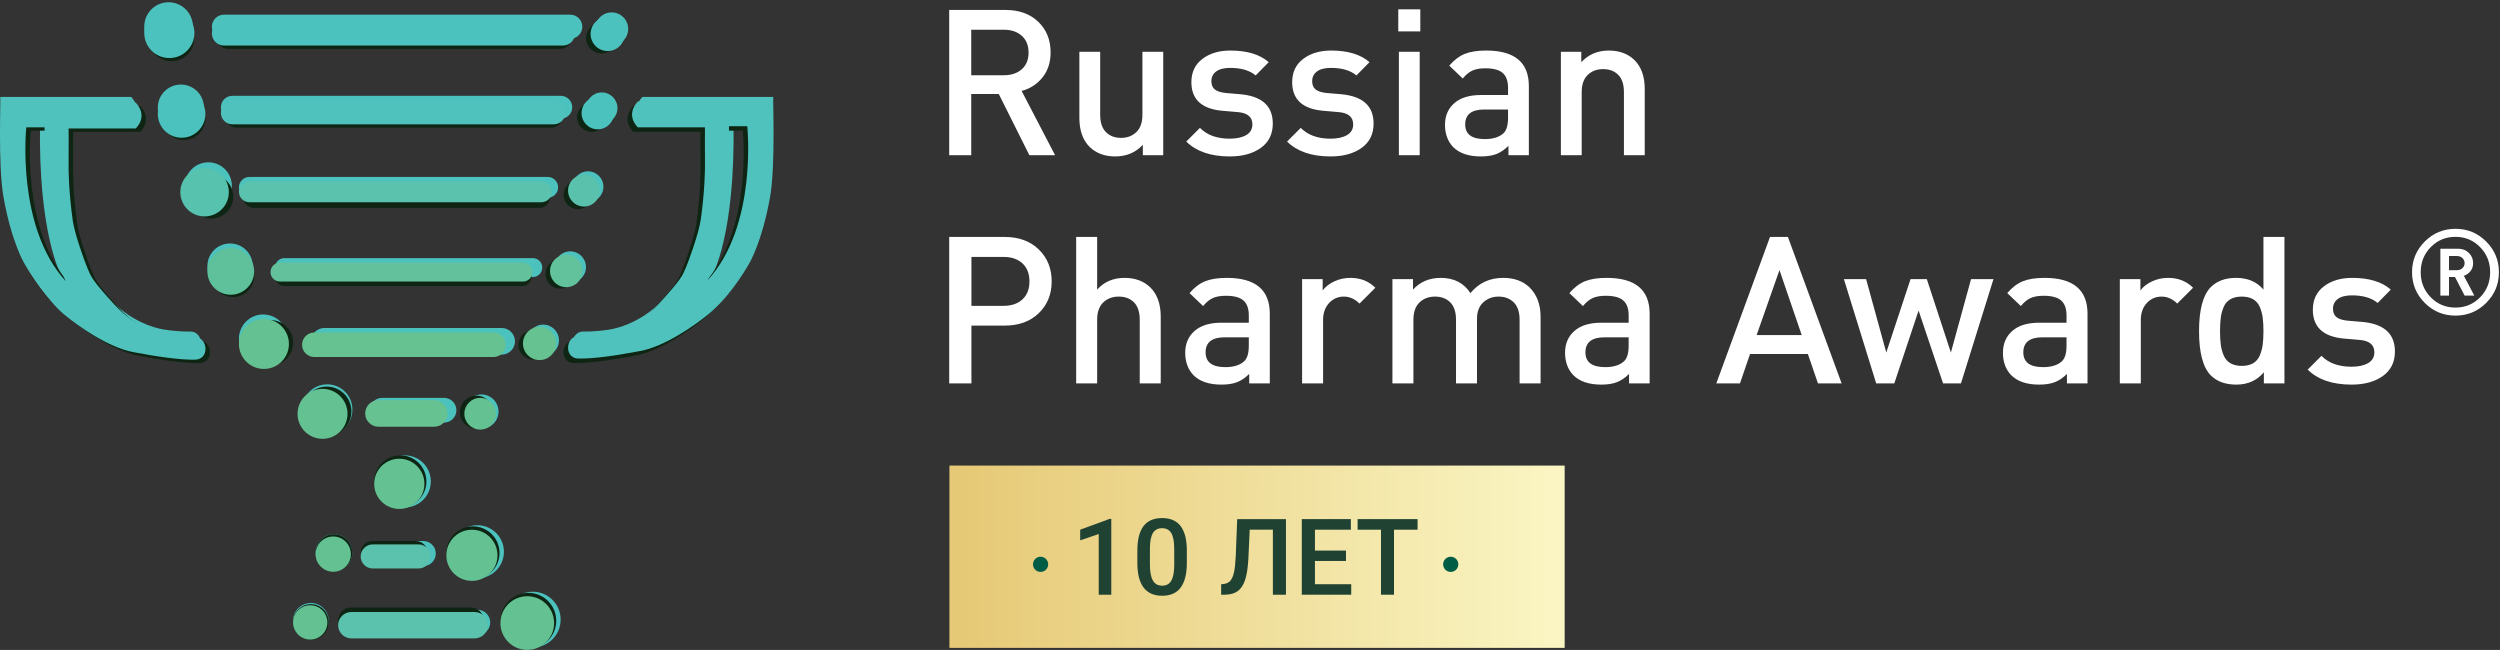 <?xml version="1.0" encoding="UTF-8"?> <svg xmlns="http://www.w3.org/2000/svg" width="1104" height="287" viewBox="0 0 1104 287" fill="none"><rect x="0" y="0" width="1104" height="287" fill="#333333" stroke="none"/> <path d="M74.44 22.471C80.37 22.471 85.177 17.664 85.177 11.734C85.177 5.805 80.37 0.997 74.44 0.997C68.51 0.997 63.703 5.805 63.703 11.734C63.703 17.664 68.51 22.471 74.44 22.471Z" fill="#4CC2BE"></path> <path d="M75.73 27.036C81.272 27.036 85.763 22.544 85.763 17.003C85.763 11.461 81.272 6.969 75.73 6.969C70.189 6.969 65.697 11.461 65.697 17.003C65.697 22.544 70.189 27.036 75.73 27.036Z" fill="#0E2514"></path> <path d="M74.778 25.636C80.895 25.636 85.853 20.678 85.853 14.561C85.853 8.444 80.895 3.486 74.778 3.486C68.662 3.486 63.703 8.444 63.703 14.561C63.703 20.678 68.662 25.636 74.778 25.636Z" fill="#4CC2BE"></path> <path fill-rule="evenodd" clip-rule="evenodd" d="M74.78 3.488C68.664 3.488 63.706 8.445 63.706 14.561C63.706 20.677 68.664 25.635 74.78 25.635C80.895 25.635 85.853 20.677 85.853 14.561C85.853 8.445 80.895 3.488 74.78 3.488ZM63.703 14.561C63.703 8.444 68.662 3.485 74.78 3.485C80.897 3.485 85.856 8.444 85.856 14.561C85.856 20.679 80.897 25.638 74.78 25.638C68.662 25.638 63.703 20.679 63.703 14.561Z" fill="#289060"></path> <path d="M116.211 160.26C122.119 160.26 126.908 155.471 126.908 149.563C126.908 143.655 122.119 138.866 116.211 138.866C110.303 138.866 105.514 143.655 105.514 149.563C105.514 155.471 110.303 160.26 116.211 160.26Z" fill="#4CC2BE"></path> <path d="M119.494 161.346C125.014 161.346 129.49 156.871 129.49 151.35C129.49 145.83 125.014 141.354 119.494 141.354C113.973 141.354 109.498 145.83 109.498 151.35C109.498 156.871 113.973 161.346 119.494 161.346Z" fill="#0E2514"></path> <path d="M116.547 162.924C122.641 162.924 127.581 157.984 127.581 151.89C127.581 145.797 122.641 140.857 116.547 140.857C110.454 140.857 105.514 145.797 105.514 151.89C105.514 157.984 110.454 162.924 116.547 162.924Z" fill="#64C192"></path> <path fill-rule="evenodd" clip-rule="evenodd" d="M116.545 140.858C110.452 140.858 105.513 145.797 105.513 151.89C105.513 157.983 110.452 162.922 116.545 162.922C122.638 162.922 127.577 157.983 127.577 151.89C127.577 145.797 122.638 140.858 116.545 140.858ZM105.51 151.89C105.51 145.796 110.45 140.855 116.545 140.855C122.639 140.855 127.58 145.796 127.58 151.89C127.58 157.985 122.639 162.925 116.545 162.925C110.45 162.925 105.51 157.985 105.51 151.89Z" fill="#289060"></path> <path d="M144.508 191.968C150.65 191.968 155.629 186.989 155.629 180.847C155.629 174.705 150.65 169.726 144.508 169.726C138.366 169.726 133.387 174.705 133.387 180.847C133.387 186.989 138.366 191.968 144.508 191.968Z" fill="#4CC2BE"></path> <path d="M144.291 192.528C150.313 192.528 155.194 187.646 155.194 181.624C155.194 175.602 150.313 170.72 144.291 170.72C138.268 170.72 133.387 175.602 133.387 181.624C133.387 187.646 138.268 192.528 144.291 192.528Z" fill="#0E2514"></path> <path d="M142.428 193.782C148.522 193.782 153.462 188.843 153.462 182.749C153.462 176.655 148.522 171.715 142.428 171.715C136.334 171.715 131.395 176.655 131.395 182.749C131.395 188.843 136.334 193.782 142.428 193.782Z" fill="#64C192"></path> <path fill-rule="evenodd" clip-rule="evenodd" d="M142.429 171.717C136.337 171.717 131.397 176.656 131.397 182.749C131.397 188.842 136.337 193.781 142.429 193.781C148.522 193.781 153.462 188.842 153.462 182.749C153.462 176.656 148.522 171.717 142.429 171.717ZM131.395 182.749C131.395 176.654 136.335 171.714 142.429 171.714C148.524 171.714 153.464 176.654 153.464 182.749C153.464 188.843 148.524 193.784 142.429 193.784C136.335 193.784 131.395 188.843 131.395 182.749Z" fill="#289060"></path> <path d="M178.743 224.098C185.099 224.098 190.252 218.946 190.252 212.59C190.252 206.234 185.099 201.081 178.743 201.081C172.387 201.081 167.234 206.234 167.234 212.59C167.234 218.946 172.387 224.098 178.743 224.098Z" fill="#4CC2BE"></path> <path d="M176.775 224.146C183.144 224.146 188.307 218.983 188.307 212.613C188.307 206.244 183.144 201.081 176.775 201.081C170.406 201.081 165.242 206.244 165.242 212.613C165.242 218.983 170.406 224.146 176.775 224.146Z" fill="#0E2514"></path> <path d="M176.33 224.75C182.454 224.75 187.418 219.786 187.418 213.662C187.418 207.538 182.454 202.574 176.33 202.574C170.206 202.574 165.242 207.538 165.242 213.662C165.242 219.786 170.206 224.75 176.33 224.75Z" fill="#64C192"></path> <path fill-rule="evenodd" clip-rule="evenodd" d="M176.331 202.575C170.209 202.575 165.245 207.539 165.245 213.662C165.245 219.785 170.209 224.748 176.331 224.748C182.454 224.748 187.418 219.785 187.418 213.662C187.418 207.539 182.454 202.575 176.331 202.575ZM165.242 213.662C165.242 207.537 170.207 202.572 176.331 202.572C182.456 202.572 187.421 207.537 187.421 213.662C187.421 219.786 182.456 224.751 176.331 224.751C170.207 224.751 165.242 219.786 165.242 213.662Z" fill="#289060"></path> <path d="M210.811 255.382C217.285 255.382 222.533 250.135 222.533 243.661C222.533 237.188 217.285 231.94 210.811 231.94C204.338 231.94 199.09 237.188 199.09 243.661C199.09 250.135 204.338 255.382 210.811 255.382Z" fill="#4CC2BE"></path> <path d="M208.845 255.928C215.332 255.928 220.59 250.67 220.59 244.183C220.59 237.697 215.332 232.438 208.845 232.438C202.358 232.438 197.1 237.697 197.1 244.183C197.1 250.67 202.358 255.928 208.845 255.928Z" fill="#0E2514"></path> <path d="M208.392 256.517C214.629 256.517 219.685 251.461 219.685 245.224C219.685 238.987 214.629 233.931 208.392 233.931C202.156 233.931 197.1 238.987 197.1 245.224C197.1 251.461 202.156 256.517 208.392 256.517Z" fill="#64C192"></path> <path fill-rule="evenodd" clip-rule="evenodd" d="M208.392 233.932C202.156 233.932 197.101 238.988 197.101 245.224C197.101 251.46 202.156 256.515 208.392 256.515C214.628 256.515 219.683 251.46 219.683 245.224C219.683 238.988 214.628 233.932 208.392 233.932ZM197.098 245.224C197.098 238.986 202.154 233.929 208.392 233.929C214.629 233.929 219.686 238.986 219.686 245.224C219.686 251.461 214.629 256.518 208.392 256.518C202.154 256.518 197.098 251.461 197.098 245.224Z" fill="#289060"></path> <path d="M147.45 252.09C151.914 252.09 155.534 248.471 155.534 244.006C155.534 239.541 151.914 235.922 147.45 235.922C142.985 235.922 139.365 239.541 139.365 244.006C139.365 248.471 142.985 252.09 147.45 252.09Z" fill="#4CC2BE"></path> <path d="M147.466 252.123C151.94 252.123 155.567 248.496 155.567 244.023C155.567 239.549 151.94 235.922 147.466 235.922C142.992 235.922 139.365 239.549 139.365 244.023C139.365 248.496 142.992 252.123 147.466 252.123Z" fill="#0E2514"></path> <path d="M147.154 252.494C151.455 252.494 154.942 249.007 154.942 244.706C154.942 240.404 151.455 236.917 147.154 236.917C142.852 236.917 139.365 240.404 139.365 244.706C139.365 249.007 142.852 252.494 147.154 252.494Z" fill="#64C192"></path> <path fill-rule="evenodd" clip-rule="evenodd" d="M147.147 236.919C142.847 236.919 139.36 240.405 139.36 244.706C139.36 249.007 142.847 252.493 147.147 252.493C151.448 252.493 154.934 249.007 154.934 244.706C154.934 240.405 151.448 236.919 147.147 236.919ZM139.357 244.706C139.357 240.404 142.845 236.916 147.147 236.916C151.449 236.916 154.937 240.404 154.937 244.706C154.937 249.008 151.449 252.496 147.147 252.496C142.845 252.496 139.357 249.008 139.357 244.706Z" fill="#289060"></path> <path d="M137.278 282.023C141.624 282.023 145.148 278.5 145.148 274.154C145.148 269.807 141.624 266.284 137.278 266.284C132.932 266.284 129.408 269.807 129.408 274.154C129.408 278.5 132.932 282.023 137.278 282.023Z" fill="#4CC2BE"></path> <path d="M137.294 282.551C141.649 282.551 145.179 279.021 145.179 274.666C145.179 270.311 141.649 266.78 137.294 266.78C132.939 266.78 129.408 270.311 129.408 274.666C129.408 279.021 132.939 282.551 137.294 282.551Z" fill="#0E2514"></path> <path d="M136.991 282.443C141.178 282.443 144.573 279.048 144.573 274.861C144.573 270.673 141.178 267.278 136.991 267.278C132.803 267.278 129.408 270.673 129.408 274.861C129.408 279.048 132.803 282.443 136.991 282.443Z" fill="#64C192"></path> <path fill-rule="evenodd" clip-rule="evenodd" d="M136.988 267.28C132.801 267.28 129.407 270.674 129.407 274.861C129.407 279.047 132.801 282.441 136.988 282.441C141.175 282.441 144.569 279.047 144.569 274.861C144.569 270.674 141.175 267.28 136.988 267.28ZM129.404 274.861C129.404 270.672 132.8 267.277 136.988 267.277C141.176 267.277 144.572 270.672 144.572 274.861C144.572 279.049 141.176 282.444 136.988 282.444C132.8 282.444 129.404 279.049 129.404 274.861Z" fill="#289060"></path> <path d="M235.279 285.906C242.072 285.906 247.579 280.399 247.579 273.606C247.579 266.813 242.072 261.305 235.279 261.305C228.486 261.305 222.979 266.813 222.979 273.606C222.979 280.399 228.486 285.906 235.279 285.906Z" fill="#4CC2BE"></path> <path d="M233.312 286.454C240.119 286.454 245.637 280.935 245.637 274.128C245.637 267.321 240.119 261.802 233.312 261.802C226.505 261.802 220.986 267.321 220.986 274.128C220.986 280.935 226.505 286.454 233.312 286.454Z" fill="#0E2514"></path> <path d="M232.837 286.998C239.382 286.998 244.688 281.693 244.688 275.147C244.688 268.602 239.382 263.296 232.837 263.296C226.292 263.296 220.986 268.602 220.986 275.147C220.986 281.693 226.292 286.998 232.837 286.998Z" fill="#64C192"></path> <path fill-rule="evenodd" clip-rule="evenodd" d="M232.837 263.298C226.292 263.298 220.987 268.603 220.987 275.148C220.987 281.692 226.292 286.997 232.837 286.997C239.381 286.997 244.686 281.692 244.686 275.148C244.686 268.603 239.381 263.298 232.837 263.298ZM220.984 275.148C220.984 268.602 226.291 263.295 232.837 263.295C239.383 263.295 244.689 268.602 244.689 275.148C244.689 281.693 239.383 287 232.837 287C226.291 287 220.984 281.693 220.984 275.148Z" fill="#289060"></path> <path d="M212.604 189.295C216.772 189.295 220.15 185.917 220.15 181.75C220.15 177.582 216.772 174.204 212.604 174.204C208.437 174.204 205.059 177.582 205.059 181.75C205.059 185.917 208.437 189.295 212.604 189.295Z" fill="#4CC2BE"></path> <path d="M210.393 189.351C214.438 189.351 217.717 186.072 217.717 182.027C217.717 177.982 214.438 174.702 210.393 174.702C206.348 174.702 203.068 177.982 203.068 182.027C203.068 186.072 206.348 189.351 210.393 189.351Z" fill="#0E2514"></path> <path d="M212.062 189.705C215.931 189.705 219.066 186.57 219.066 182.702C219.066 178.833 215.931 175.698 212.062 175.698C208.194 175.698 205.059 178.833 205.059 182.702C205.059 186.57 208.194 189.705 212.062 189.705Z" fill="#64C192"></path> <path fill-rule="evenodd" clip-rule="evenodd" d="M212.064 175.699C208.197 175.699 205.061 178.834 205.061 182.701C205.061 186.568 208.197 189.704 212.064 189.704C215.931 189.704 219.066 186.568 219.066 182.701C219.066 178.834 215.931 175.699 212.064 175.699ZM205.059 182.701C205.059 178.832 208.195 175.696 212.064 175.696C215.933 175.696 219.069 178.832 219.069 182.701C219.069 186.57 215.933 189.706 212.064 189.706C208.195 189.706 205.059 186.57 205.059 182.701Z" fill="#289060"></path> <path d="M270.105 20.09C274.14 20.09 277.411 16.819 277.411 12.784C277.411 8.749 274.14 5.478 270.105 5.478C266.07 5.478 262.799 8.749 262.799 12.784C262.799 16.819 266.07 20.09 270.105 20.09Z" fill="#4CC2BE"></path> <path d="M265.639 23.609C269.409 23.609 272.466 20.553 272.466 16.783C272.466 13.012 269.409 9.956 265.639 9.956C261.869 9.956 258.812 13.012 258.812 16.783C258.812 20.553 261.869 23.609 265.639 23.609Z" fill="#0E2514"></path> <path d="M268.344 22.54C272.506 22.54 275.88 19.166 275.88 15.004C275.88 10.842 272.506 7.468 268.344 7.468C264.182 7.468 260.809 10.842 260.809 15.004C260.809 19.166 264.182 22.54 268.344 22.54Z" fill="#4CC2BE"></path> <path fill-rule="evenodd" clip-rule="evenodd" d="M268.346 7.469C264.185 7.469 260.811 10.842 260.811 15.004C260.811 19.165 264.185 22.538 268.346 22.538C272.507 22.538 275.88 19.165 275.88 15.004C275.88 10.842 272.507 7.469 268.346 7.469ZM260.809 15.004C260.809 10.841 264.183 7.466 268.346 7.466C272.509 7.466 275.883 10.841 275.883 15.004C275.883 19.166 272.509 22.541 268.346 22.541C264.183 22.541 260.809 19.166 260.809 15.004Z" fill="#289060"></path> <path fill-rule="evenodd" clip-rule="evenodd" d="M257.151 11.797C257.151 8.859 254.766 6.473 251.827 6.473H98.894C95.956 6.473 93.57 8.859 93.57 11.797C93.57 14.735 95.956 17.121 98.894 17.121H251.827C254.766 17.121 257.151 14.735 257.151 11.797Z" fill="#4CC2BE"></path> <path fill-rule="evenodd" clip-rule="evenodd" d="M252.616 16.276C252.616 13.338 250.23 10.952 247.292 10.952H100.883C97.944 10.952 95.559 13.338 95.559 16.276C95.559 19.214 97.944 21.6 100.883 21.6H247.292C250.23 21.6 252.616 19.214 252.616 16.276Z" fill="#0E2514"></path> <path fill-rule="evenodd" clip-rule="evenodd" d="M253.921 14.783C253.921 11.845 251.535 9.459 248.597 9.459H98.894C95.956 9.459 93.57 11.845 93.57 14.783C93.57 17.721 95.956 20.107 98.894 20.107H248.597C251.535 20.107 253.921 17.721 253.921 14.783V14.783Z" fill="#4CC2BE"></path> <path fill-rule="evenodd" clip-rule="evenodd" d="M93.57 14.783C93.57 11.844 95.956 9.458 98.895 9.458H248.598C251.537 9.458 253.923 11.844 253.923 14.783C253.923 17.722 251.537 20.109 248.598 20.109H98.895C95.956 20.109 93.57 17.722 93.57 14.783ZM98.895 9.46C95.958 9.46 93.573 11.846 93.573 14.783C93.573 17.721 95.958 20.106 98.895 20.106H248.598C251.536 20.106 253.921 17.721 253.921 14.783C253.921 11.846 251.536 9.46 248.598 9.46H98.895Z" fill="#289060"></path> <path d="M79.871 57.698C85.495 57.698 90.055 53.139 90.055 47.514C90.055 41.89 85.495 37.331 79.871 37.331C74.247 37.331 69.688 41.89 69.688 47.514C69.688 53.139 74.247 57.698 79.871 57.698Z" fill="#4CC2BE"></path> <path d="M81.188 61.837C86.443 61.837 90.704 57.577 90.704 52.322C90.704 47.066 86.443 42.806 81.188 42.806C75.932 42.806 71.672 47.066 71.672 52.322C71.672 57.577 75.932 61.837 81.188 61.837Z" fill="#0E2514"></path> <path d="M80.191 60.827C85.993 60.827 90.695 56.124 90.695 50.323C90.695 44.522 85.993 39.819 80.191 39.819C74.39 39.819 69.688 44.522 69.688 50.323C69.688 56.124 74.39 60.827 80.191 60.827Z" fill="#4CC2BE"></path> <path fill-rule="evenodd" clip-rule="evenodd" d="M80.187 39.821C74.387 39.821 69.684 44.523 69.684 50.323C69.684 56.123 74.387 60.826 80.187 60.826C85.987 60.826 90.69 56.123 90.69 50.323C90.69 44.523 85.987 39.821 80.187 39.821ZM69.682 50.323C69.682 44.521 74.385 39.818 80.187 39.818C85.989 39.818 90.692 44.521 90.692 50.323C90.692 56.125 85.989 60.828 80.187 60.828C74.385 60.828 69.682 56.125 69.682 50.323Z" fill="#289060"></path> <path d="M265.742 54.674C269.569 54.674 272.671 51.572 272.671 47.745C272.671 43.918 269.569 40.816 265.742 40.816C261.915 40.816 258.812 43.918 258.812 47.745C258.812 51.572 261.915 54.674 265.742 54.674Z" fill="#4CC2BE"></path> <path d="M261.309 58.245C264.885 58.245 267.784 55.346 267.784 51.77C267.784 48.194 264.885 45.295 261.309 45.295C257.733 45.295 254.834 48.194 254.834 51.77C254.834 55.346 257.733 58.245 261.309 58.245Z" fill="#0E2514"></path> <path d="M263.968 57.102C267.915 57.102 271.115 53.902 271.115 49.954C271.115 46.007 267.915 42.807 263.968 42.807C260.02 42.807 256.82 46.007 256.82 49.954C256.82 53.902 260.02 57.102 263.968 57.102Z" fill="#4CC2BE"></path> <path fill-rule="evenodd" clip-rule="evenodd" d="M263.969 42.808C260.023 42.808 256.823 46.007 256.823 49.954C256.823 53.901 260.023 57.1 263.969 57.1C267.916 57.1 271.115 53.901 271.115 49.954C271.115 46.007 267.916 42.808 263.969 42.808ZM256.82 49.954C256.82 46.006 260.021 42.805 263.969 42.805C267.918 42.805 271.118 46.006 271.118 49.954C271.118 53.902 267.918 57.103 263.969 57.103C260.021 57.103 256.82 53.902 256.82 49.954Z" fill="#289060"></path> <path fill-rule="evenodd" clip-rule="evenodd" d="M252.702 47.357C252.702 44.57 250.439 42.307 247.652 42.307H102.602C99.816 42.307 97.553 44.57 97.553 47.357C97.553 50.143 99.816 52.406 102.602 52.406H247.652C250.439 52.406 252.702 50.143 252.702 47.357Z" fill="#4CC2BE"></path> <path fill-rule="evenodd" clip-rule="evenodd" d="M248.506 51.34C248.506 48.553 246.244 46.29 243.457 46.29H104.595C101.807 46.29 99.545 48.553 99.545 51.34C99.545 54.127 101.807 56.389 104.595 56.389H243.457C246.244 56.389 248.506 54.127 248.506 51.34Z" fill="#0E2514"></path> <path fill-rule="evenodd" clip-rule="evenodd" d="M249.638 49.845C249.638 47.058 247.376 44.795 244.589 44.795H102.602C99.815 44.795 97.553 47.058 97.553 49.845C97.553 52.631 99.815 54.894 102.602 54.894H244.589C247.376 54.894 249.638 52.631 249.638 49.845Z" fill="#50C2BD"></path> <path fill-rule="evenodd" clip-rule="evenodd" d="M97.553 49.845C97.553 47.057 99.816 44.794 102.604 44.794H244.59C247.378 44.794 249.641 47.057 249.641 49.845C249.641 52.632 247.378 54.896 244.59 54.896H102.604C99.816 54.896 97.553 52.632 97.553 49.845ZM102.604 44.797C99.817 44.797 97.556 47.059 97.556 49.845C97.556 52.631 99.817 54.893 102.604 54.893H244.59C247.376 54.893 249.638 52.631 249.638 49.845C249.638 47.059 247.376 44.797 244.59 44.797H102.604Z" fill="#289060"></path> <path d="M92.002 92.43C97.734 92.43 102.38 87.784 102.38 82.052C102.38 76.32 97.734 71.673 92.002 71.673C86.27 71.673 81.623 76.32 81.623 82.052C81.623 87.784 86.27 92.43 92.002 92.43Z" fill="#4CC2BE"></path> <path d="M93.317 96.544C98.673 96.544 103.015 92.202 103.015 86.846C103.015 81.49 98.673 77.148 93.317 77.148C87.961 77.148 83.619 81.49 83.619 86.846C83.619 92.202 87.961 96.544 93.317 96.544Z" fill="#0E2514"></path> <path d="M90.338 95.573C96.25 95.573 101.043 90.78 101.043 84.867C101.043 78.955 96.25 74.162 90.338 74.162C84.426 74.162 79.633 78.955 79.633 84.867C79.633 90.78 84.426 95.573 90.338 95.573Z" fill="#57C2AE"></path> <path fill-rule="evenodd" clip-rule="evenodd" d="M90.339 74.164C84.428 74.164 79.636 78.956 79.636 84.868C79.636 90.779 84.428 95.571 90.339 95.571C96.251 95.571 101.043 90.779 101.043 84.868C101.043 78.956 96.251 74.164 90.339 74.164ZM79.633 84.868C79.633 78.954 84.426 74.161 90.339 74.161C96.252 74.161 101.046 78.954 101.046 84.868C101.046 90.781 96.252 95.574 90.339 95.574C84.426 95.574 79.633 90.781 79.633 84.868Z" fill="#289060"></path> <path d="M259.658 89.284C263.422 89.284 266.472 86.233 266.472 82.47C266.472 78.706 263.422 75.655 259.658 75.655C255.895 75.655 252.844 78.706 252.844 82.47C252.844 86.233 255.895 89.284 259.658 89.284Z" fill="#4CC2BE"></path> <path d="M255.227 92.371C258.743 92.371 261.594 89.521 261.594 86.004C261.594 82.488 258.743 79.637 255.227 79.637C251.71 79.637 248.859 82.488 248.859 86.004C248.859 89.521 251.71 92.371 255.227 92.371Z" fill="#0E2514"></path> <path d="M257.884 91.206C261.766 91.206 264.913 88.059 264.913 84.177C264.913 80.295 261.766 77.148 257.884 77.148C254.002 77.148 250.855 80.295 250.855 84.177C250.855 88.059 254.002 91.206 257.884 91.206Z" fill="#5AC2AC"></path> <path fill-rule="evenodd" clip-rule="evenodd" d="M257.882 77.15C254.001 77.15 250.854 80.296 250.854 84.177C250.854 88.058 254.001 91.205 257.882 91.205C261.763 91.205 264.909 88.058 264.909 84.177C264.909 80.296 261.763 77.15 257.882 77.15ZM250.852 84.177C250.852 80.294 253.999 77.147 257.882 77.147C261.765 77.147 264.912 80.294 264.912 84.177C264.912 88.06 261.765 91.208 257.882 91.208C253.999 91.208 250.852 88.06 250.852 84.177Z" fill="#289060"></path> <path fill-rule="evenodd" clip-rule="evenodd" d="M246.464 82.731C246.464 80.199 244.408 78.143 241.876 78.143H110.101C107.57 78.143 105.514 80.199 105.514 82.731C105.514 85.263 107.57 87.319 110.101 87.319H241.876C244.408 87.319 246.464 85.263 246.464 82.731Z" fill="#4CC2BE"></path> <path fill-rule="evenodd" clip-rule="evenodd" d="M242.835 87.212C242.835 84.68 240.779 82.624 238.247 82.624H112.093C109.561 82.624 107.506 84.68 107.506 87.212C107.506 89.744 109.561 91.799 112.093 91.799H238.247C240.779 91.799 242.835 89.744 242.835 87.212Z" fill="#0E2514"></path> <path fill-rule="evenodd" clip-rule="evenodd" d="M243.681 84.723C243.681 82.191 241.625 80.135 239.093 80.135H110.101C107.57 80.135 105.514 82.191 105.514 84.723C105.514 87.255 107.57 89.31 110.101 89.31H239.093C241.625 89.31 243.681 87.255 243.681 84.723Z" fill="#5BC2AE"></path> <path fill-rule="evenodd" clip-rule="evenodd" d="M105.51 84.723C105.51 82.19 107.566 80.134 110.099 80.134H239.091C241.623 80.134 243.68 82.19 243.68 84.723C243.68 87.256 241.623 89.311 239.091 89.311H110.099C107.566 89.311 105.51 87.256 105.51 84.723ZM110.099 80.137C107.568 80.137 105.513 82.192 105.513 84.723C105.513 87.254 107.568 89.308 110.099 89.308H239.091C241.622 89.308 243.677 87.254 243.677 84.723C243.677 82.192 241.622 80.137 239.091 80.137H110.099Z" fill="#289060"></path> <path fill-rule="evenodd" clip-rule="evenodd" d="M192.449 244.442C192.449 241.388 189.969 238.907 186.915 238.907H166.801C163.747 238.907 161.268 241.388 161.268 244.442C161.268 247.496 163.747 249.976 166.801 249.976H186.915C189.969 249.976 192.449 247.496 192.449 244.442Z" fill="#4CC2BE"></path> <path fill-rule="evenodd" clip-rule="evenodd" d="M188.765 244.071C188.765 241.221 186.451 238.907 183.601 238.907H164.44C161.589 238.907 159.275 241.221 159.275 244.071C159.275 246.921 161.589 249.236 164.44 249.236H183.601C186.451 249.236 188.765 246.921 188.765 244.071Z" fill="#0E2514"></path> <path fill-rule="evenodd" clip-rule="evenodd" d="M190.149 245.724C190.149 242.787 187.764 240.402 184.826 240.402H164.598C161.66 240.402 159.275 242.787 159.275 245.724C159.275 248.662 161.66 251.047 164.598 251.047H184.826C187.764 251.047 190.149 248.662 190.149 245.724Z" fill="#5BC2AE"></path> <path fill-rule="evenodd" clip-rule="evenodd" d="M159.275 245.724C159.275 242.786 161.661 240.4 164.599 240.4H184.827C187.766 240.4 190.152 242.786 190.152 245.724C190.152 248.663 187.766 251.048 184.827 251.048H164.599C161.661 251.048 159.275 248.663 159.275 245.724ZM164.599 240.403C161.662 240.403 159.278 242.787 159.278 245.724C159.278 248.661 161.662 251.045 164.599 251.045H184.827C187.765 251.045 190.149 248.661 190.149 245.724C190.149 242.787 187.765 240.403 184.827 240.403H164.599Z" fill="#289060"></path> <path fill-rule="evenodd" clip-rule="evenodd" d="M216.479 274.883C216.479 271.784 213.964 269.269 210.866 269.269H156.917C153.82 269.269 151.305 271.784 151.305 274.883C151.305 277.981 153.82 280.495 156.917 280.495H210.866C213.964 280.495 216.479 277.981 216.479 274.883Z" fill="#4CC2BE"></path> <path fill-rule="evenodd" clip-rule="evenodd" d="M213.601 273.925C213.601 270.807 211.069 268.274 207.95 268.274H154.968C151.849 268.274 149.316 270.807 149.316 273.925C149.316 277.044 151.849 279.576 154.968 279.576H207.95C211.069 279.576 213.601 277.044 213.601 273.925Z" fill="#0E2514"></path> <path fill-rule="evenodd" clip-rule="evenodd" d="M215.433 276.089C215.433 272.873 212.823 270.264 209.609 270.264H155.141C151.926 270.264 149.316 272.873 149.316 276.089C149.316 279.303 151.926 281.913 155.141 281.913H209.609C212.823 281.913 215.433 279.303 215.433 276.089Z" fill="#5BC2AE"></path> <path fill-rule="evenodd" clip-rule="evenodd" d="M149.312 276.089C149.312 272.873 151.923 270.263 155.138 270.263H209.606C212.822 270.263 215.432 272.873 215.432 276.089C215.432 279.304 212.822 281.915 209.606 281.915H155.138C151.923 281.915 149.312 279.304 149.312 276.089ZM155.138 270.265C151.925 270.265 149.315 272.875 149.315 276.089C149.315 279.303 151.925 281.912 155.138 281.912H209.606C212.82 281.912 215.429 279.303 215.429 276.089C215.429 272.875 212.82 270.265 209.606 270.265H155.138Z" fill="#289060"></path> <path d="M101.591 127.531C107.12 127.531 111.602 123.049 111.602 117.52C111.602 111.991 107.12 107.509 101.591 107.509C96.062 107.509 91.58 111.991 91.58 117.52C91.58 123.049 96.062 127.531 101.591 127.531Z" fill="#4CC2BE"></path> <path d="M102.925 131.195C108.091 131.195 112.279 127.007 112.279 121.841C112.279 116.675 108.091 112.487 102.925 112.487C97.758 112.487 93.57 116.675 93.57 121.841C93.57 127.007 97.758 131.195 102.925 131.195Z" fill="#0E2514"></path> <path d="M101.906 130.152C107.609 130.152 112.232 125.529 112.232 119.826C112.232 114.124 107.609 109.5 101.906 109.5C96.203 109.5 91.58 114.124 91.58 119.826C91.58 125.529 96.203 130.152 101.906 130.152Z" fill="#5EC19B"></path> <path fill-rule="evenodd" clip-rule="evenodd" d="M101.908 109.502C96.205 109.502 91.583 114.124 91.583 119.826C91.583 125.528 96.205 130.151 101.908 130.151C107.61 130.151 112.232 125.528 112.232 119.826C112.232 114.124 107.61 109.502 101.908 109.502ZM91.58 119.826C91.58 114.123 96.204 109.499 101.908 109.499C107.611 109.499 112.235 114.123 112.235 119.826C112.235 125.53 107.611 130.154 101.908 130.154C96.204 130.154 91.58 125.53 91.58 119.826Z" fill="#289060"></path> <path d="M251.822 124.892C255.66 124.892 258.771 121.781 258.771 117.943C258.771 114.105 255.66 110.994 251.822 110.994C247.984 110.994 244.873 114.105 244.873 117.943C244.873 121.781 247.984 124.892 251.822 124.892Z" fill="#4CC2BE"></path> <path d="M247.392 127.464C250.978 127.464 253.885 124.557 253.885 120.971C253.885 117.385 250.978 114.477 247.392 114.477C243.806 114.477 240.898 117.385 240.898 120.971C240.898 124.557 243.806 127.464 247.392 127.464Z" fill="#0E2514"></path> <path d="M250.058 126.822C254.017 126.822 257.226 123.613 257.226 119.654C257.226 115.696 254.017 112.487 250.058 112.487C246.1 112.487 242.891 115.696 242.891 119.654C242.891 123.613 246.1 126.822 250.058 126.822Z" fill="#62C29B"></path> <path fill-rule="evenodd" clip-rule="evenodd" d="M250.058 112.488C246.1 112.488 242.892 115.697 242.892 119.655C242.892 123.612 246.1 126.821 250.058 126.821C254.016 126.821 257.224 123.612 257.224 119.655C257.224 115.697 254.016 112.488 250.058 112.488ZM242.889 119.655C242.889 115.695 246.098 112.485 250.058 112.485C254.017 112.485 257.227 115.695 257.227 119.655C257.227 123.614 254.017 126.824 250.058 126.824C246.098 126.824 242.889 123.614 242.889 119.655Z" fill="#289060"></path> <path fill-rule="evenodd" clip-rule="evenodd" d="M239.464 118.161C239.464 115.854 237.591 113.981 235.284 113.981H125.622C123.314 113.981 121.441 115.854 121.441 118.161C121.441 120.468 123.314 122.341 125.622 122.341H235.284C237.591 122.341 239.464 120.468 239.464 118.161Z" fill="#4CC2BE"></path> <path fill-rule="evenodd" clip-rule="evenodd" d="M234.758 122.142C234.758 119.835 232.885 117.962 230.578 117.962H125.622C123.314 117.962 121.441 119.835 121.441 122.142C121.441 124.449 123.314 126.322 125.622 126.322H230.578C232.885 126.322 234.758 124.449 234.758 122.142Z" fill="#0E2514"></path> <path fill-rule="evenodd" clip-rule="evenodd" d="M235.15 120.152C235.15 117.844 233.277 115.971 230.97 115.971H123.637C121.33 115.971 119.457 117.844 119.457 120.152C119.457 122.459 121.33 124.332 123.637 124.332H230.97C233.277 124.332 235.15 122.459 235.15 120.152Z" fill="#63C29C"></path> <path fill-rule="evenodd" clip-rule="evenodd" d="M119.457 120.152C119.457 117.844 121.331 115.97 123.639 115.97H230.971C233.279 115.97 235.153 117.844 235.153 120.152C235.153 122.46 233.279 124.333 230.971 124.333H123.639C121.331 124.333 119.457 122.46 119.457 120.152ZM123.639 115.973C121.332 115.973 119.46 117.846 119.46 120.152C119.46 122.458 121.332 124.331 123.639 124.331H230.971C233.277 124.331 235.15 122.458 235.15 120.152C235.15 117.846 233.277 115.973 230.971 115.973H123.639Z" fill="#289060"></path> <path d="M239.882 157.243C243.72 157.243 246.831 154.132 246.831 150.295C246.831 146.457 243.72 143.346 239.882 143.346C236.045 143.346 232.934 146.457 232.934 150.295C232.934 154.132 236.045 157.243 239.882 157.243Z" fill="#4CC2BE"></path> <path d="M235.439 158.82C239.025 158.82 241.932 155.913 241.932 152.327C241.932 148.74 239.025 145.833 235.439 145.833C231.852 145.833 228.945 148.74 228.945 152.327C228.945 155.913 231.852 158.82 235.439 158.82Z" fill="#0E2514"></path> <path d="M238.275 159.007C242.325 159.007 245.608 155.724 245.608 151.674C245.608 147.624 242.325 144.34 238.275 144.34C234.225 144.34 230.941 147.624 230.941 151.674C230.941 155.724 234.225 159.007 238.275 159.007Z" fill="#66C291"></path> <path fill-rule="evenodd" clip-rule="evenodd" d="M238.274 144.342C234.225 144.342 230.942 147.624 230.942 151.674C230.942 155.723 234.225 159.006 238.274 159.006C242.324 159.006 245.606 155.723 245.606 151.674C245.606 147.624 242.324 144.342 238.274 144.342ZM230.939 151.674C230.939 147.623 234.223 144.339 238.274 144.339C242.325 144.339 245.609 147.623 245.609 151.674C245.609 155.725 242.325 159.008 238.274 159.008C234.223 159.008 230.939 155.725 230.939 151.674Z" fill="#289060"></path> <path fill-rule="evenodd" clip-rule="evenodd" d="M227.412 150.724C227.412 147.476 224.774 144.839 221.526 144.839H143.253C140.004 144.839 137.367 147.476 137.367 150.724C137.367 153.972 140.004 156.61 143.253 156.61H221.526C224.774 156.61 227.412 153.972 227.412 150.724Z" fill="#4CC2BE"></path> <path fill-rule="evenodd" clip-rule="evenodd" d="M223.315 152.247C223.315 149.257 220.888 146.829 217.898 146.829H138.804C135.814 146.829 133.387 149.257 133.387 152.247C133.387 155.237 135.814 157.664 138.804 157.664H217.898C220.888 157.664 223.315 155.237 223.315 152.247Z" fill="#67C292"></path> <path fill-rule="evenodd" clip-rule="evenodd" d="M133.387 152.247C133.387 149.256 135.815 146.828 138.806 146.828H217.899C220.89 146.828 223.318 149.256 223.318 152.247C223.318 155.238 220.89 157.665 217.899 157.665H138.806C135.815 157.665 133.387 155.238 133.387 152.247ZM138.806 146.83C135.816 146.83 133.39 149.257 133.39 152.247C133.39 155.236 135.816 157.662 138.806 157.662H217.899C220.889 157.662 223.315 155.236 223.315 152.247C223.315 149.257 220.889 146.83 217.899 146.83H138.806Z" fill="#289060"></path> <path fill-rule="evenodd" clip-rule="evenodd" d="M201.546 181.157C201.546 178.144 199.1 175.698 196.087 175.698H168.714C165.7 175.698 163.254 178.144 163.254 181.157C163.254 184.17 165.7 186.617 168.714 186.617H196.087C199.1 186.617 201.546 184.17 201.546 181.157Z" fill="#4CC2BE"></path> <path fill-rule="evenodd" clip-rule="evenodd" d="M197.628 182.569C197.628 179.326 194.994 176.692 191.751 176.692H167.145C163.901 176.692 161.268 179.326 161.268 182.569C161.268 185.813 163.901 188.446 167.145 188.446H191.751C194.994 188.446 197.628 185.813 197.628 182.569Z" fill="#67C292"></path> <path fill-rule="evenodd" clip-rule="evenodd" d="M161.268 182.57C161.268 179.325 163.902 176.691 167.147 176.691H191.752C194.996 176.691 197.631 179.325 197.631 182.57C197.631 185.814 194.996 188.448 191.752 188.448H167.147C163.902 188.448 161.268 185.814 161.268 182.57ZM167.147 176.694C163.903 176.694 161.27 179.327 161.27 182.57C161.27 185.813 163.903 188.445 167.147 188.445H191.752C194.995 188.445 197.628 185.813 197.628 182.57C197.628 179.327 194.995 176.694 191.752 176.694H167.147Z" fill="#289060"></path> <path fill-rule="evenodd" clip-rule="evenodd" d="M341.491 42.807C341.182 43.142 342.556 72.66 340.09 86.81C336.64 106.596 330.976 116.109 330.976 116.109C330.976 116.109 323.565 129.559 314.979 136.633C308.563 141.918 295.593 150.938 284.779 153.002C273.965 155.066 264.207 156.433 257.52 156.355C250.834 156.276 251.753 146.329 257.52 146.415C263.287 146.501 268.846 145.572 268.846 145.572C268.846 145.572 282.016 144.127 293.06 132.039C303.064 121.089 303.333 119.784 304.908 116.109C306.2 113.094 310.636 100.825 311.448 95.023C313.189 82.582 313.387 73.204 313.3 68.694C313.215 64.185 313.3 54.23 313.3 54.23H283.661C283.661 54.23 277.895 49.114 283.661 42.807H341.491ZM323.898 53.729H331.983C331.983 53.729 336.644 97.639 314.487 121.754C314.487 121.754 324.863 103.766 323.898 53.729Z" fill="#50C2BD"></path> <path fill-rule="evenodd" clip-rule="evenodd" d="M337.507 46.788C337.198 47.124 338.572 76.642 336.106 90.791C332.656 110.577 326.991 120.091 326.991 120.091C326.991 120.091 319.581 133.541 310.995 140.614C304.579 145.9 291.608 154.92 280.795 156.984C269.981 159.048 260.222 160.414 253.536 160.337C246.849 160.258 247.769 150.31 253.536 150.397C259.303 150.483 264.862 149.554 264.862 149.554C264.862 149.554 278.032 148.109 289.076 136.021C299.08 125.071 299.348 123.766 300.923 120.091C302.216 117.076 306.652 104.807 307.464 99.005C309.205 86.564 309.402 77.186 309.316 72.677C309.23 68.168 309.316 58.213 309.316 58.213H279.676C279.676 58.213 273.91 53.096 279.676 46.788H337.507ZM319.914 57.711H327.999C327.999 57.711 332.66 101.621 310.503 125.736C310.503 125.736 320.879 107.748 319.914 57.711Z" fill="#0E2514"></path> <path fill-rule="evenodd" clip-rule="evenodd" d="M339.503 44.798C339.193 45.134 340.568 74.651 338.101 88.801C334.652 108.587 328.987 118.1 328.987 118.1C328.987 118.1 321.577 131.55 312.991 138.624C306.575 143.909 293.604 152.929 282.791 154.993C271.977 157.057 262.218 158.424 255.532 158.346C248.846 158.268 249.765 148.32 255.532 148.406C261.299 148.493 266.858 147.563 266.858 147.563C266.858 147.563 280.028 146.118 291.072 134.03C301.076 123.08 301.344 121.775 302.92 118.1C304.212 115.086 308.648 102.816 309.46 97.015C311.201 84.574 311.398 75.195 311.312 70.686C311.226 66.177 311.312 56.222 311.312 56.222H281.673C281.673 56.222 275.906 51.105 281.673 44.798H339.503ZM321.911 55.72H329.995C329.995 55.72 334.656 99.63 312.499 123.745C312.499 123.745 322.875 105.758 321.911 55.72Z" fill="#50C2BD"></path> <path fill-rule="evenodd" clip-rule="evenodd" d="M279.239 49.244C278.969 50.61 279.149 51.841 279.509 52.874C279.87 53.908 280.41 54.744 280.861 55.322C281.086 55.612 281.288 55.836 281.435 55.988C281.508 56.064 281.567 56.122 281.608 56.161L281.655 56.206L281.667 56.217L281.67 56.219L311.146 56.22L311.31 56.221L281.67 56.219L281.667 56.217L281.655 56.206L281.608 56.161C281.567 56.122 281.508 56.064 281.435 55.988C281.288 55.836 281.086 55.612 280.861 55.322C280.41 54.744 279.87 53.908 279.509 52.874C279.149 51.841 278.969 50.61 279.239 49.244ZM266.858 147.564L266.854 147.561L266.839 147.564L266.791 147.572L266.605 147.601C266.442 147.626 266.202 147.662 265.897 147.705C265.285 147.791 264.41 147.904 263.355 148.015C261.244 148.237 258.413 148.448 255.529 148.405C252.645 148.361 250.973 150.828 250.858 153.314C250.8 154.557 251.132 155.806 251.896 156.748C252.661 157.691 253.857 158.328 255.529 158.347C262.216 158.425 271.974 157.059 282.788 154.994C288.195 153.962 294.142 151.191 299.538 148.018C304.934 144.844 309.781 141.267 312.989 138.625C317.282 135.088 321.281 129.957 324.207 125.71C325.67 123.587 326.865 121.684 327.694 120.313C328.108 119.627 328.431 119.074 328.651 118.692C328.76 118.502 328.844 118.354 328.901 118.253L328.964 118.139L328.98 118.11L328.987 118.099L328.985 118.103L328.98 118.11L328.964 118.139L328.901 118.253C328.844 118.354 328.76 118.502 328.651 118.692C328.431 119.074 328.108 119.627 327.694 120.313C326.865 121.684 325.67 123.587 324.207 125.71C321.281 129.957 317.282 135.088 312.989 138.625C309.781 141.267 304.934 144.844 299.538 148.018C294.142 151.191 288.195 153.962 282.788 154.994C271.974 157.059 262.216 158.425 255.529 158.347C253.857 158.328 252.661 157.691 251.896 156.748C251.132 155.806 250.8 154.557 250.858 153.314C250.973 150.828 252.645 148.361 255.529 148.405C258.413 148.448 261.244 148.237 263.355 148.015C264.41 147.904 265.285 147.791 265.897 147.705C266.202 147.662 266.442 147.626 266.605 147.601L266.791 147.572L266.839 147.564L266.852 147.565L266.858 147.564ZM321.908 55.72L330.006 55.719H329.992C329.994 55.718 329.992 55.718 329.992 55.719L329.995 55.728L329.997 55.752L330.007 55.846C330.015 55.93 330.026 56.055 330.041 56.219C330.069 56.546 330.109 57.03 330.151 57.654C330.235 58.901 330.33 60.711 330.376 62.958C330.467 67.451 330.357 73.693 329.555 80.689C327.95 94.681 323.576 111.688 312.497 123.746L312.497 123.741L312.502 123.731L312.525 123.691C312.544 123.656 312.573 123.602 312.611 123.53C312.687 123.386 312.798 123.169 312.939 122.874C313.221 122.284 313.622 121.386 314.101 120.152C315.059 117.684 316.326 113.872 317.562 108.496C320.036 97.745 322.39 80.737 321.908 55.72ZM312.502 123.731C323.574 111.674 327.951 94.678 329.555 80.689C330.357 73.693 330.467 67.451 330.376 62.958C330.33 60.711 330.235 58.901 330.151 57.654C330.109 57.03 330.069 56.546 330.041 56.219C330.026 56.055 330.015 55.93 330.007 55.846L329.997 55.752L329.995 55.728L329.992 55.719L321.908 55.72C322.39 80.737 320.036 97.745 317.562 108.496C316.326 113.872 315.059 117.684 314.101 120.152C313.622 121.386 313.221 122.284 312.939 122.874C312.798 123.169 312.687 123.386 312.611 123.53C312.588 123.574 312.571 123.612 312.555 123.642C312.544 123.662 312.532 123.677 312.525 123.691L312.502 123.731Z" fill="#289060"></path> <path fill-rule="evenodd" clip-rule="evenodd" d="M0.108 42.807C0.418 43.142 -0.957 72.66 1.51 86.81C4.959 106.596 10.624 116.109 10.624 116.109C10.624 116.109 18.034 129.56 26.621 136.633C33.036 141.918 46.007 150.938 56.82 153.002C67.634 155.066 77.393 156.433 84.079 156.355C90.765 156.277 89.846 146.329 84.079 146.415C78.312 146.501 72.753 145.572 72.753 145.572C72.753 145.572 59.583 144.127 48.539 132.039C38.535 121.089 38.267 119.784 36.692 116.109C35.4 113.094 30.963 100.825 30.151 95.024C28.411 82.583 28.213 73.204 28.299 68.695C28.385 64.185 28.299 54.23 28.299 54.23H57.939C57.939 54.23 63.705 49.114 57.939 42.807H0.108ZM17.701 53.729H9.616C9.616 53.729 4.955 97.639 27.112 121.754C27.112 121.754 16.736 103.766 17.701 53.729Z" fill="#50C2BD"></path> <path fill-rule="evenodd" clip-rule="evenodd" d="M4.094 46.788C4.404 47.124 3.03 76.641 5.496 90.791C8.946 110.577 14.611 120.09 14.611 120.09C14.611 120.09 22.021 133.541 30.607 140.614C37.023 145.9 49.993 154.92 60.807 156.983C71.62 159.048 81.379 160.414 88.066 160.336C94.752 160.258 93.832 150.31 88.066 150.396C82.299 150.483 76.74 149.553 76.74 149.553C76.74 149.553 63.57 148.108 52.526 136.021C42.521 125.07 42.253 123.765 40.678 120.09C39.386 117.076 34.95 104.807 34.138 99.005C32.397 86.564 32.199 77.186 32.285 72.677C32.371 68.167 32.285 58.212 32.285 58.212H61.925C61.925 58.212 67.692 53.095 61.925 46.788H4.094ZM21.687 57.711H13.603C13.603 57.711 8.942 101.62 31.099 125.736C31.099 125.736 20.723 107.748 21.687 57.711Z" fill="#0E2514"></path> <path fill-rule="evenodd" clip-rule="evenodd" d="M2.102 45.295C2.412 45.63 1.037 75.148 3.504 89.298C6.953 109.084 12.618 118.597 12.618 118.597C12.618 118.597 20.029 132.047 28.615 139.12C35.031 144.407 48.001 153.426 58.815 155.49C69.629 157.554 79.387 158.921 86.074 158.843C92.76 158.765 91.84 148.817 86.074 148.903C80.307 148.99 74.747 148.06 74.747 148.06C74.747 148.06 61.577 146.615 50.533 134.527C40.529 123.577 40.261 122.272 38.686 118.597C37.394 115.583 32.958 103.313 32.145 97.512C30.405 85.071 30.207 75.692 30.293 71.183C30.379 66.674 30.293 56.719 30.293 56.719H59.933C59.933 56.719 65.699 51.602 59.933 45.295H2.102ZM19.695 56.218H11.611C11.611 56.218 6.95 100.127 29.107 124.242C29.107 124.242 18.73 106.254 19.695 56.218Z" fill="#50C2BD"></path> <path fill-rule="evenodd" clip-rule="evenodd" d="M513.681 22.862H504.492V50.703C504.492 54.068 503.604 56.604 501.834 58.316C500.061 60.028 497.793 60.884 495.031 60.884C492.267 60.884 490.045 60.028 488.363 58.316C486.681 56.604 485.841 54.068 485.841 50.703V22.862H476.65V52.054C476.65 57.64 478.182 61.936 481.245 64.938C484.129 67.702 487.882 69.083 492.508 69.083C497.432 69.083 501.487 67.371 504.671 63.947V68.542H513.681V22.862ZM675.14 37.998C675.14 27.547 668.862 22.321 656.309 22.321C652.404 22.321 649.236 22.816 646.803 23.808C644.37 24.799 642.103 26.526 640.001 28.988L645.947 34.665C647.268 33.043 648.665 31.887 650.137 31.196C651.608 30.506 653.546 30.16 655.948 30.16C659.492 30.16 662.045 30.851 663.607 32.232C665.168 33.614 665.95 35.777 665.95 38.719V41.963H653.967C648.86 41.963 644.941 43.165 642.208 45.567C639.474 47.97 638.109 51.153 638.109 55.117C638.109 59.142 639.31 62.416 641.712 64.938C644.475 67.702 648.56 69.083 653.967 69.083C656.728 69.083 659.026 68.722 660.859 68.002C662.691 67.281 664.447 66.08 666.13 64.397V68.542H675.14V37.998V37.998ZM592.159 41.602L585.761 41.062C583.538 40.822 581.933 40.296 580.941 39.485C579.95 38.674 579.455 37.458 579.455 35.836C579.455 34.034 580.16 32.608 581.572 31.556C582.983 30.506 585.041 29.98 587.744 29.98C592.609 29.98 596.363 31.091 599.006 33.313L604.773 27.456C600.867 24.033 595.222 22.321 587.834 22.321C582.848 22.321 578.734 23.552 575.49 26.015C572.246 28.479 570.625 31.902 570.625 36.286C570.625 43.855 575.13 48.06 584.14 48.901L591.438 49.531C595.522 49.952 597.565 51.754 597.565 54.938C597.565 57.041 596.648 58.617 594.816 59.668C592.984 60.719 590.566 61.244 587.563 61.244C581.917 61.244 577.532 59.653 574.409 56.469L568.372 62.506C572.816 66.891 579.214 69.083 587.563 69.083C593.209 69.083 597.79 67.822 601.304 65.299C604.818 62.776 606.575 59.203 606.575 54.577C606.575 46.769 601.769 42.444 592.159 41.602V41.602ZM547.649 41.602L541.251 41.062C539.029 40.822 537.422 40.296 536.431 39.485C535.44 38.674 534.945 37.458 534.945 35.836C534.945 34.034 535.65 32.608 537.062 31.556C538.473 30.506 540.531 29.98 543.234 29.98C548.099 29.98 551.853 31.091 554.496 33.313L560.263 27.456C556.357 24.033 550.713 22.321 543.324 22.321C538.338 22.321 534.224 23.552 530.98 26.015C527.736 28.479 526.115 31.902 526.115 36.286C526.115 43.855 530.62 48.06 539.63 48.901L546.928 49.531C551.012 49.952 553.055 51.754 553.055 54.938C553.055 57.041 552.139 58.617 550.307 59.668C548.474 60.719 546.056 61.244 543.054 61.244C537.407 61.244 533.022 59.653 529.899 56.469L523.862 62.506C528.307 66.891 534.704 69.083 543.054 69.083C548.699 69.083 553.28 67.822 556.794 65.299C560.308 62.776 562.065 59.203 562.065 54.577C562.065 46.769 557.259 42.444 547.649 41.602V41.602ZM451.152 40.16C454.936 39.14 458.014 37.142 460.387 34.169C462.759 31.196 463.947 27.517 463.947 23.132C463.947 17.606 462.129 13.101 458.495 9.617C454.86 6.134 450.039 4.391 444.034 4.391H419.166V68.542H428.897V41.512H441.06L454.576 68.542H465.928L451.152 40.16V40.16ZM626.937 22.862H617.747V68.542H626.937V22.862ZM726.317 39.35C726.317 33.763 724.785 29.47 721.722 26.466C718.838 23.703 715.084 22.321 710.459 22.321C705.533 22.321 701.479 24.033 698.296 27.456V22.862H689.285V68.542H698.476V40.702C698.476 37.338 699.361 34.8 701.134 33.088C702.905 31.376 705.173 30.52 707.936 30.52C710.699 30.52 712.922 31.362 714.604 33.043C716.285 34.725 717.126 37.277 717.126 40.702V68.542H726.317V39.35ZM663.968 58.812C662.105 60.555 659.341 61.424 655.678 61.424C649.912 61.424 647.028 59.262 647.028 54.938C647.028 50.554 649.822 48.36 655.408 48.36H665.95V52.054C665.95 55.298 665.288 57.55 663.968 58.812V58.812ZM443.313 33.223H428.897V13.13H443.313C446.616 13.13 449.26 14.032 451.242 15.834C453.224 17.636 454.215 20.099 454.215 23.222C454.215 26.346 453.224 28.794 451.242 30.565C449.26 32.337 446.616 33.223 443.313 33.223ZM627.207 4.121H617.477V13.851H627.207V4.121Z" fill="white"></path> <path fill-rule="evenodd" clip-rule="evenodd" d="M1008.81 104.639H999.538V127.888C996.63 124.437 992.601 122.712 987.453 122.712C982.728 122.712 979.002 124.074 976.276 126.798C972.823 130.311 971.097 136.788 971.097 146.233C971.097 155.739 972.823 162.248 976.276 165.758C979.002 168.483 982.758 169.845 987.544 169.845C992.633 169.845 996.69 168.029 999.72 164.396V169.301H1008.81V104.639V104.639ZM1043.06 142.147L1036.61 141.602C1034.37 141.36 1032.75 140.829 1031.75 140.012C1030.75 139.195 1030.25 137.969 1030.25 136.334C1030.25 134.518 1030.96 133.081 1032.39 132.021C1033.81 130.962 1035.88 130.431 1038.61 130.431C1043.52 130.431 1047.3 131.552 1049.97 133.791L1055.78 127.888C1051.85 124.437 1046.15 122.712 1038.7 122.712C1033.67 122.712 1029.52 123.954 1026.25 126.435C1022.98 128.919 1021.35 132.37 1021.35 136.788C1021.35 144.417 1025.89 148.655 1034.98 149.502L1042.34 150.138C1046.46 150.562 1048.52 152.379 1048.52 155.588C1048.52 157.707 1047.59 159.297 1045.74 160.355C1043.9 161.415 1041.46 161.944 1038.43 161.944C1032.73 161.944 1028.31 160.341 1025.16 157.131L1019.07 163.216C1023.56 167.636 1030.01 169.845 1038.43 169.845C1044.12 169.845 1048.74 168.574 1052.29 166.031C1055.83 163.488 1057.6 159.887 1057.6 155.224C1057.6 147.354 1052.76 142.995 1043.06 142.147V142.147ZM728.48 138.514C728.48 127.979 722.149 122.712 709.488 122.712C705.55 122.712 702.355 123.212 699.902 124.211C697.449 125.209 695.161 126.951 693.042 129.432L699.038 135.154C700.371 133.519 701.779 132.354 703.264 131.657C704.748 130.962 706.702 130.613 709.125 130.613C712.699 130.613 715.273 131.31 716.849 132.702C718.424 134.095 719.212 136.274 719.212 139.24V142.51H707.126C701.976 142.51 698.023 143.721 695.268 146.142C692.511 148.564 691.133 151.773 691.133 155.769C691.133 159.826 692.344 163.125 694.768 165.668C697.554 168.454 701.674 169.845 707.126 169.845C709.912 169.845 712.229 169.482 714.077 168.755C715.925 168.029 717.697 166.818 719.393 165.123V169.301H728.48V138.514V138.514ZM560.739 138.514C560.739 127.979 554.408 122.712 541.747 122.712C537.809 122.712 534.614 123.212 532.161 124.211C529.707 125.209 527.42 126.951 525.3 129.432L531.298 135.154C532.629 133.519 534.038 132.354 535.523 131.657C537.007 130.962 538.96 130.613 541.384 130.613C544.958 130.613 547.532 131.31 549.108 132.702C550.682 134.095 551.47 136.274 551.47 139.24V142.51H539.385C534.235 142.51 530.283 143.721 527.527 146.142C524.77 148.564 523.392 151.773 523.392 155.769C523.392 159.826 524.603 163.125 527.027 165.668C529.813 168.454 533.933 169.845 539.385 169.845C542.171 169.845 544.488 169.482 546.337 168.755C548.183 168.029 549.955 166.818 551.652 165.123V169.301H560.739V138.514V138.514ZM921.847 138.514C921.847 127.979 915.516 122.712 902.856 122.712C898.917 122.712 895.723 123.212 893.269 124.211C890.816 125.209 888.529 126.951 886.408 129.432L892.406 135.154C893.738 133.519 895.146 132.354 896.631 131.657C898.115 130.962 900.068 130.613 902.492 130.613C906.066 130.613 908.64 131.31 910.216 132.702C911.791 134.095 912.578 136.274 912.578 139.24V142.51H900.493C895.343 142.51 891.391 143.721 888.635 146.142C885.878 148.564 884.501 151.773 884.501 155.769C884.501 159.826 885.711 163.125 888.135 165.668C890.921 168.454 895.041 169.845 900.493 169.845C903.279 169.845 905.596 169.482 907.444 168.755C909.291 168.029 911.063 166.818 912.76 165.123V169.301H921.847V138.514V138.514ZM789.542 104.639H781.636L757.92 169.301H768.37L772.822 156.314H798.356L802.809 169.301H813.258L789.542 104.639V104.639ZM596.359 122.712C593.814 122.712 591.436 123.227 589.225 124.255C587.014 125.286 585.303 126.617 584.092 128.252V123.257H575.005V169.301H584.274V141.329C584.274 138.241 585.151 135.744 586.909 133.837C588.665 131.929 590.846 130.976 593.451 130.976C595.996 130.976 598.297 132.007 600.357 134.064L607.354 127.071C604.446 124.165 600.78 122.712 596.359 122.712V122.712ZM680.32 139.876C680.32 134.427 678.684 130.099 675.413 126.889C672.506 124.105 668.628 122.712 663.782 122.712C657.845 122.712 653.028 124.952 649.334 129.432C646.427 124.952 642.065 122.712 636.249 122.712C631.22 122.712 627.131 124.437 623.982 127.888V123.257H614.895V169.301H624.164V141.238C624.164 137.848 625.057 135.29 626.844 133.565C628.631 131.839 630.918 130.976 633.705 130.976C636.49 130.976 638.733 131.824 640.429 133.519C642.125 135.214 642.974 137.787 642.974 141.238V169.301H652.242V140.784C652.242 137.637 653.165 135.214 655.014 133.519C656.86 131.824 659.117 130.976 661.783 130.976C664.509 130.976 666.736 131.824 668.462 133.519C670.189 135.214 671.052 137.787 671.052 141.238V169.301H680.32V139.876V139.876ZM957.466 122.712C954.922 122.712 952.544 123.227 950.334 124.255C948.122 125.286 946.411 126.617 945.2 128.252V123.257H936.113V169.301H945.382V141.329C945.382 138.241 946.259 135.744 948.017 133.837C949.773 131.929 951.954 130.976 954.559 130.976C957.103 130.976 959.405 132.007 961.465 134.064L968.462 127.071C965.554 124.165 961.888 122.712 957.466 122.712V122.712ZM870.415 123.257L861.51 155.678L850.879 123.257H843.7L832.978 155.678L824.073 123.257H814.259L828.525 169.301H836.522L847.244 137.152L858.057 169.301H865.963L880.32 123.257H870.415ZM443.702 104.639H419.168V169.301H428.982V143.781H443.702C449.941 143.781 454.954 141.95 458.74 138.287C462.526 134.624 464.42 129.947 464.42 124.255C464.42 118.565 462.526 113.873 458.74 110.179C454.954 106.487 449.941 104.639 443.702 104.639V104.639ZM512.579 139.876C512.579 134.245 511.035 129.917 507.946 126.889C505.038 124.105 501.251 122.712 496.587 122.712C491.619 122.712 487.591 124.437 484.501 127.888V104.639H475.233V169.301H484.501V141.238C484.501 137.848 485.394 135.29 487.182 133.565C488.968 131.839 491.255 130.976 494.043 130.976C496.828 130.976 499.07 131.824 500.767 133.519C502.462 135.214 503.311 137.787 503.311 141.238V169.301H512.579V139.876ZM910.579 159.492C908.701 161.249 905.914 162.126 902.219 162.126C896.404 162.126 893.496 159.946 893.496 155.588C893.496 151.168 896.313 148.958 901.947 148.958H912.578V152.681C912.578 155.951 911.911 158.221 910.579 159.492ZM549.471 159.492C547.593 161.249 544.806 162.126 541.111 162.126C535.296 162.126 532.388 159.946 532.388 155.588C532.388 151.168 535.205 148.958 540.839 148.958H551.47V152.681C551.47 155.951 550.803 158.221 549.471 159.492ZM717.212 159.492C715.334 161.249 712.547 162.126 708.853 162.126C703.037 162.126 700.129 159.946 700.129 155.588C700.129 151.168 702.946 148.958 708.58 148.958H719.212V152.681C719.212 155.951 718.544 158.221 717.212 159.492ZM997.948 156.904C997.312 158.448 996.327 159.614 994.995 160.401C993.662 161.188 991.997 161.581 989.997 161.581C987.998 161.581 986.318 161.188 984.954 160.401C983.591 159.614 982.591 158.448 981.955 156.904C981.319 155.36 980.895 153.771 980.683 152.136C980.47 150.501 980.366 148.535 980.366 146.233C980.366 143.933 980.47 141.965 980.683 140.33C980.895 138.695 981.319 137.122 981.955 135.608C982.591 134.095 983.575 132.944 984.909 132.157C986.24 131.371 987.937 130.976 989.997 130.976C991.997 130.976 993.662 131.371 994.995 132.157C996.327 132.944 997.312 134.095 997.948 135.608C998.585 137.122 999.007 138.695 999.22 140.33C999.432 141.965 999.538 143.933 999.538 146.233C999.538 148.535 999.432 150.501 999.22 152.136C999.007 153.771 998.585 155.36 997.948 156.904V156.904ZM775.73 147.959L785.816 119.261L795.63 147.959H775.73ZM1084.34 101.044C1079.04 101.044 1074.52 102.915 1070.78 106.656C1067.04 110.398 1065.16 114.915 1065.16 120.21C1065.16 125.505 1067.04 130.023 1070.78 133.764C1074.52 137.506 1079.04 139.376 1084.34 139.376C1089.64 139.376 1094.16 137.506 1097.9 133.764C1101.65 130.023 1103.52 125.505 1103.52 120.21C1103.52 114.915 1101.65 110.398 1097.9 106.656C1094.16 102.915 1089.64 101.044 1084.34 101.044ZM1084.34 135.829C1080.03 135.829 1076.4 134.32 1073.43 131.302C1070.46 128.285 1068.98 124.587 1068.98 120.21C1068.98 115.834 1070.46 112.136 1073.43 109.118C1076.4 106.1 1080.03 104.591 1084.34 104.591C1088.61 104.591 1092.23 106.1 1095.2 109.118C1098.17 112.136 1099.65 115.834 1099.65 120.21C1099.65 124.587 1098.17 128.285 1095.2 131.302C1092.23 134.32 1088.61 135.829 1084.34 135.829ZM443.158 135.063H428.983V113.449H443.158C446.671 113.449 449.458 114.402 451.518 116.309C453.577 118.216 454.608 120.866 454.608 124.255C454.608 127.647 453.577 130.295 451.518 132.202C449.458 134.109 446.671 135.063 443.158 135.063V135.063ZM1088.05 121.799C1089.25 121.375 1090.23 120.679 1090.99 119.707C1091.75 118.737 1092.13 117.563 1092.13 116.186C1092.13 114.421 1091.5 112.922 1090.25 111.686C1088.99 110.45 1087.4 109.833 1085.45 109.833H1077.67V130.535H1081.48V122.328H1084.13L1088.37 130.535H1092.66L1088.05 121.799ZM1084.98 119.31H1081.48V113.062H1084.98C1085.96 113.062 1086.78 113.363 1087.41 113.963C1088.05 114.563 1088.37 115.304 1088.37 116.186C1088.37 117.069 1088.05 117.81 1087.41 118.41C1086.78 119.01 1085.96 119.31 1084.98 119.31Z" fill="white"></path> <path d="M690.955 205.602H419.268V286.102H690.955V205.602Z" fill="url(#paint0_linear_257_1255)"></path> <path d="M462.874 249.206C462.874 251.059 461.373 252.56 459.52 252.56C457.668 252.56 456.166 251.059 456.166 249.206C456.166 247.354 457.668 245.852 459.52 245.852C461.373 245.852 462.874 247.354 462.874 249.206Z" fill="#015C45"></path> <path d="M490.746 262.622H485.197V235.818L477.012 238.616V233.915L490.035 229.123H490.746V262.622Z" fill="#1F4233"></path> <path d="M524.108 248.567C524.108 253.367 523.206 256.989 521.402 259.435C519.614 261.866 516.885 263.081 513.216 263.081C509.609 263.081 506.888 261.896 505.054 259.527C503.235 257.142 502.302 253.619 502.256 248.957V243.179C502.256 238.379 503.151 234.779 504.939 232.379C506.743 229.979 509.487 228.779 513.171 228.779C516.824 228.779 519.545 229.949 521.333 232.287C523.137 234.626 524.062 238.127 524.108 242.789V248.567ZM518.536 242.33C518.536 239.197 518.108 236.904 517.252 235.451C516.396 233.984 515.035 233.25 513.171 233.25C511.352 233.25 510.014 233.946 509.158 235.337C508.302 236.713 507.851 238.868 507.805 241.803V249.369C507.805 252.488 508.241 254.811 509.112 256.34C509.983 257.868 511.352 258.633 513.216 258.633C515.005 258.633 516.327 257.929 517.183 256.523C518.039 255.102 518.49 252.885 518.536 249.874V242.33Z" fill="#1F4233"></path> <path d="M567.879 229.238V262.622H562.101V233.915H551.874L551.278 246.824C551.049 250.86 550.552 253.993 549.788 256.225C549.039 258.441 547.946 260.062 546.509 261.086C545.072 262.11 543.146 262.622 540.731 262.622H539.264V257.991L540.181 257.922C541.511 257.799 542.535 257.333 543.253 256.523C543.987 255.713 544.537 254.49 544.904 252.854C545.286 251.204 545.554 248.781 545.707 245.586L546.349 229.238H567.879Z" fill="#1F4233"></path> <path d="M594.385 247.718H580.673V257.991H596.7V262.622H574.872V229.238H596.54V233.915H580.673V243.133H594.385V247.718Z" fill="#1F4233"></path> <path d="M626.003 233.915H615.594V262.622H609.839V233.915H599.521V229.238H626.003V233.915Z" fill="#1F4233"></path> <path d="M643.999 249.206C643.999 251.059 642.498 252.56 640.645 252.56C638.793 252.56 637.291 251.059 637.291 249.206C637.291 247.354 638.793 245.852 640.645 245.852C642.498 245.852 643.999 247.354 643.999 249.206Z" fill="#015C45"></path> <defs> <linearGradient id="paint0_linear_257_1255" x1="423.929" y1="242.833" x2="697.171" y2="242.966" gradientUnits="userSpaceOnUse"> <stop stop-color="#E6C976"></stop> <stop offset="0.437" stop-color="#EFDD99"></stop> <stop offset="1" stop-color="#FBF7C6"></stop> </linearGradient> </defs> </svg> 
